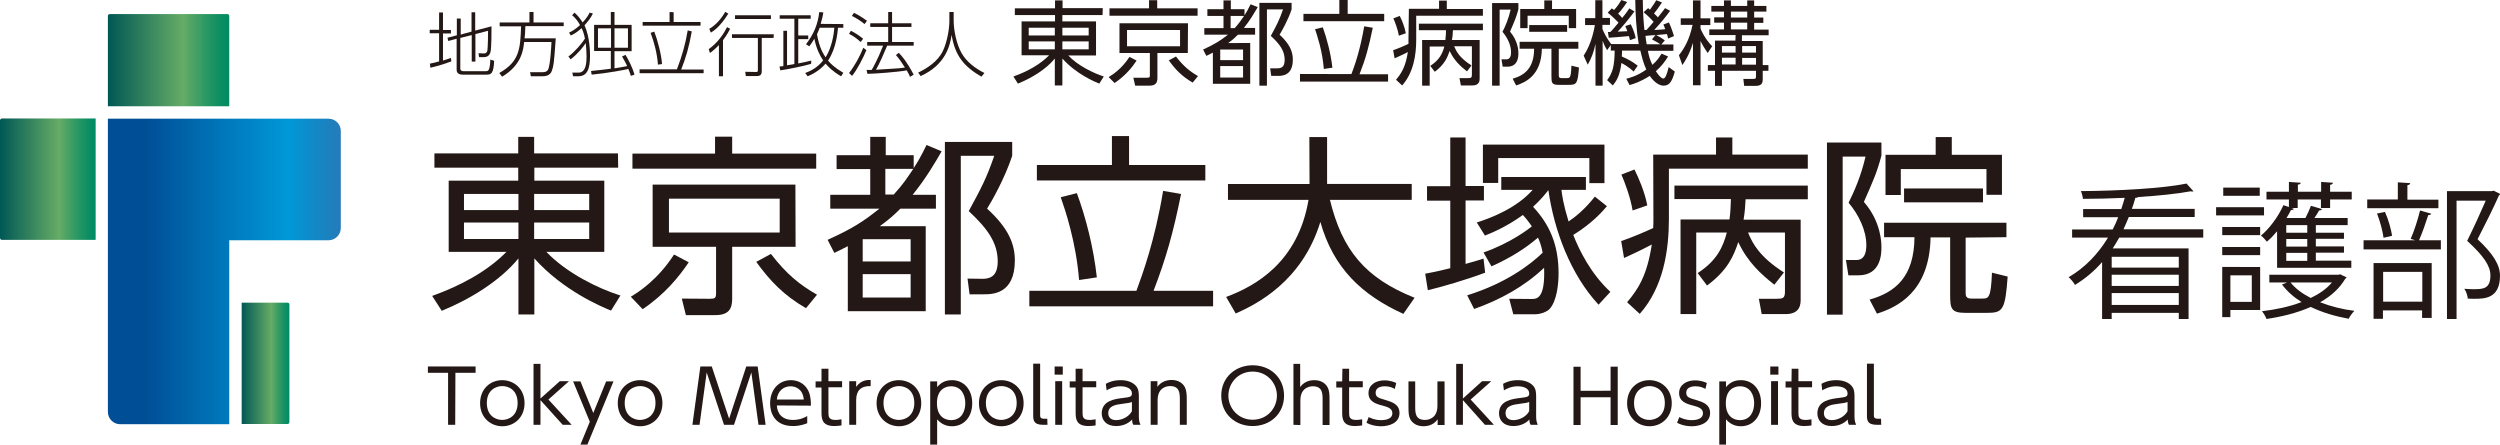 <?xml version="1.0" encoding="utf-8"?>
<!-- Generator: Adobe Illustrator 26.2.1, SVG Export Plug-In . SVG Version: 6.00 Build 0)  -->
<svg version="1.1" id="レイヤー_1" xmlns="http://www.w3.org/2000/svg" xmlns:xlink="http://www.w3.org/1999/xlink" x="0px"
	 y="0px" viewBox="0 0 1225.8 218" style="enable-background:new 0 0 1225.8 218;" xml:space="preserve">
<style type="text/css">
	.st0{fill:#231815;}
	.st1{fill:url(#SVGID_1_);}
	.st2{fill:url(#SVGID_00000156551059695178202220000003553448983080182920_);}
	.st3{fill:url(#SVGID_00000183964004590750871670000013926044929759170466_);}
	.st4{fill:url(#SVGID_00000083810974720950939830000010502968671483760279_);}
</style>
<g id="_ゴ">
	<g>
		<g>
			<g>
				<path class="st0" d="M221.3,30.1c-4.8,1.8-7.7,2.5-10.3,3.1l-0.2-2c2-0.4,3.2-0.7,4.5-1.1V16.3h-4.6v-1.7h4.6V6.1h1.9v8.6h3.9
					v1.7h-3.9v13.3c1.5-0.5,2.6-0.8,3.9-1.3L221.3,30.1L221.3,30.1z M231.2,15.5V6h1.8v9l8-2.1c0,2.6,0,10.6-0.5,12.6
					c-0.4,1.6-1.5,2.5-3.2,2.5h-2.4l-0.3-1.9l2.8,0.1c1.1,0,1.4-0.9,1.5-1.1c0.4-1.6,0.4-9.9,0.4-10l-6.2,1.6v13.5h-1.8v-13
					l-5.6,1.4v15c0,1.1,0.9,1.3,1.5,1.3h10.8c1.2,0,1.4-0.2,1.8-1c0.4-1.1,0.6-3.2,0.6-4.7l1.9,0.6c-0.3,6.5-1.5,6.8-3.9,6.8h-11.5
					c-3,0-3-1.8-3-2.6v-15l-4.1,1.1l-0.4-1.6l4.6-1.2V9.1h1.9V17C225.6,17,231.2,15.5,231.2,15.5z"/>
				<path class="st0" d="M272.5,18.8c-0.9,12.6-1,13.2-1.9,15.9c-0.9,2.6-3.5,2.7-5,2.7h-5.3l-0.4-2l5.7,0c1,0,2.4,0,3.1-1.2
					c1.2-2.2,1.7-13.2,1.7-13.6h-13.4c-0.4,3.6-1.1,11.2-10.8,17l-1.4-1.8c9.9-5.6,10.3-11.7,10.7-22.9H245V11h14.6V5.9h2V11h14.8
					v1.8h-18.8c-0.1,3.3-0.2,4.8-0.4,6L272.5,18.8L272.5,18.8z"/>
				<path class="st0" d="M290.7,6.6c-0.9,2.1-2.5,4-4.1,5.8c2.7,5.9,2.7,13.6,2.7,14.9c0,6.6-1.4,10.1-5.8,10.1H281l-0.4-1.8l3.1,0
					c3.6,0,3.9-4.8,3.9-7.9c0-1.8-0.2-4.9-0.4-6.6c-1.2,1.9-3.7,5.1-7.4,8l-1.1-1.4c3-2.2,6.6-6.3,8.1-8.8c-0.1-0.4-0.4-2.5-1.6-5.1
					c-2.6,2.3-4.2,3.1-5.3,3.6l-0.9-1.4c1.1-0.5,2.9-1.4,5.4-3.7c-0.7-1.3-2.1-3.5-3.9-4.8l1.2-1.3c1.1,1,2.3,2.2,4,4.8
					c2.3-2.5,3-4,3.4-4.8L290.7,6.6L290.7,6.6z M306.7,26.9c1.2,1.9,3.4,6.1,4.4,9.7l-1.8,0.6c-0.2-0.8-0.5-1.7-1.2-3.4
					c-1.4,0.4-10.4,2.1-18,2.8l-0.3-1.8c3.3-0.3,6.4-0.7,9.7-1.1v-8.7h-8.2V12.2h8.2V5.9h1.8v6.3h8.4v12.9h-8.4v8.4
					c3.4-0.5,5.7-1,6.2-1.1c-1.1-2.4-1.9-3.6-2.5-4.7L306.7,26.9L306.7,26.9z M299.6,13.9h-6.4v9.5h6.4
					C299.6,23.4,299.6,13.9,299.6,13.9z M307.9,13.9h-6.6v9.5h6.6C307.9,23.4,307.9,13.9,307.9,13.9z"/>
				<path class="st0" d="M331.9,34c2.6-6.8,4.1-12.1,5.3-19.1l2,0.5c-1.4,7.8-2.9,12.9-5.2,18.7h11v1.8h-31.4V34H331.9L331.9,34z
					 M330.3,6v4.8h13.2v1.8h-28.4v-1.8h13.2V5.9L330.3,6L330.3,6z M322.6,31.7c-0.4-5.6-1.9-11.1-3.6-15.6l1.8-0.6
					c1.6,4.1,3.5,11.2,3.8,15.9L322.6,31.7z"/>
				<path class="st0" d="M347.5,24.1c4.6-3.3,7.4-7.6,9-10.8l1.5,0.8c-0.5,1-1.4,2.8-3.5,5.6v17.7h-2V22.1c-2.3,2.4-3.6,3.3-4.4,3.9
					L347.5,24.1z M357.1,6.7c-4,6.4-7.2,8.5-8.6,9.3l-0.7-1.9c3.2-1.7,6.2-5.4,7.8-8.3L357.1,6.7L357.1,6.7z M379.3,18.6h-5.8v16.2
					c0,0.8,0,2.5-2.3,2.5h-5.5l-0.3-2.1l5.3,0.1c0.8,0,0.9-0.2,0.9-1V18.6h-12.7v-1.8h20.5L379.3,18.6L379.3,18.6z M378,9.3h-17.6
					V7.5H378V9.3z"/>
				<path class="st0" d="M397.7,31.3c-3,1-12.6,2.9-15.1,3.2l-0.4-1.9c0.5,0,1.2-0.1,1.9-0.2V15.1h1.8V32c1-0.1,2.5-0.4,3.6-0.6V9.2
					h-7.2V7.5h15.2v1.7h-6.1v8.2h4.9v1.8h-4.9v11.9c2.8-0.5,4.6-1,6.4-1.4L397.7,31.3L397.7,31.3z M413.5,11.8v1.8h-2.6
					c-0.2,1.9-0.8,10.1-4.9,16.1c1.3,1.6,3.3,3.5,7.5,6l-1.1,1.7c-4.3-2.5-6.3-4.7-7.6-6.2c-3.2,3.7-6.9,5.4-8.8,6.2l-1.2-1.6
					c2.1-0.8,5.8-2.3,8.8-6.2c-1.4-2-3.3-5.5-4.3-10.6c-1.1,1.9-1.9,2.9-2.5,3.7l-1.6-1c3.7-4.9,5.8-9.6,6.5-15.8l2,0.2
					c-0.2,1.3-0.5,2.9-1.3,5.6L413.5,11.8L413.5,11.8z M401.9,13.6c-0.3,0.9-0.7,1.8-1.3,3.2c1.1,6.6,3.1,9.6,4.2,11.3
					c1.7-2.7,3.7-7.4,4.3-14.5L401.9,13.6L401.9,13.6z"/>
				<path class="st0" d="M422,20.6c-2.2-2-3.7-3-5.7-4l0.9-1.5c2.4,1.2,3.9,2.2,6,3.9L422,20.6L422,20.6z M416.3,35.8
					c2.7-3.4,5.3-8.1,7-12.4l1.5,1.2c-1.5,3.7-4.5,9.5-7,12.6L416.3,35.8L416.3,35.8z M423.9,11.8c-1.3-1.1-3.9-2.9-6.2-4l1-1.5
					c2.9,1.3,5.5,3.3,6.4,3.9L423.9,11.8L423.9,11.8z M440.7,25.9c1.7,1.8,3.8,4.1,7.3,10.7l-1.8,1.1c-0.3-0.8-0.6-1.5-1.6-3.2
					c-4.1,0.8-16,1.7-19.3,1.7l-0.4-1.9c1.5,0,1.8,0,2.5,0c0.3-0.5,2.9-4.9,5.6-11.9h-7.8v-1.8h10.3v-7.4h-8.8v-1.8h8.8V5.9h1.9v5.5
					h9.5v1.8h-9.5v7.4H448v1.8h-13c-1.8,4.2-3.5,8.3-5.5,11.8c11-0.7,12.2-0.7,14.2-1.1c-1.7-2.7-2.7-4.1-4.4-6.1L440.7,25.9
					L440.7,25.9z"/>
				<path class="st0" d="M467.6,5.9v4.2c0,4.8,1.4,11.5,3.8,15.8c2.5,4.5,6.9,7.7,11.3,9.9l-1.5,1.8c-8.5-5-12.9-10.1-14.6-20.5
					c-0.8,5.4-3,14.7-15.2,20.2l-1.2-1.7c4.1-2,9.6-5.3,12.1-10.6c2-4.1,3.2-10.6,3.2-14.7V5.9H467.6L467.6,5.9z"/>
			</g>
			<g>
				<path class="st0" d="M540.6,7.4h-19.7v3.1h16.5v16.7h-13.6c4.7,5,12.2,8.6,17.4,10.3L539,41c-2.2-0.9-11.2-4.6-18.1-12.3v13.2
					h-3.7V28.7c-4.2,5.2-11.2,9.5-18.1,12.3l-2.2-3.5c6.8-2.4,13.1-5.9,17.5-10.4h-13.5V10.5h16.4V7.4h-19.7V4.1h19.7V0.2h3.7V4
					h19.7L540.6,7.4L540.6,7.4z M504.4,13.6v3.8h12.8v-3.8C517.2,13.6,504.4,13.6,504.4,13.6z M504.4,20.3v3.9h12.8v-3.9H504.4z
					 M533.8,13.6h-12.9v3.8h12.9V13.6z M533.8,20.3h-12.9v3.9h12.9V20.3z"/>
				<path class="st0" d="M543.6,37.8c1.9-1.2,6.3-3.9,10.2-9.9l3.5,1.8c-2.2,3.4-5.6,7.5-10.8,11L543.6,37.8L543.6,37.8z M587.2,7.7
					H544V4.1h19.4v-4h4v4h19.8V7.7L587.2,7.7z M582.4,26h-14.9v12.2c0,2.2-0.7,3.8-3.9,3.8h-7l-0.9-3.9l6.5,0c1.4,0,1.6-0.1,1.6-1.3
					V26h-14.9V11.4h33.6L582.4,26L582.4,26z M578.6,14.7h-26v8h26C578.6,22.7,578.6,14.7,578.6,14.7z M576.6,27.7
					c3.7,4.8,6.8,7.3,10.8,9.6l-2.6,3.2c-5.2-3-8.5-6.4-11.7-10.9L576.6,27.7L576.6,27.7z"/>
				<path class="st0" d="M616.7,3.5c-1.5,2.5-3.7,6.4-6.8,10.2h5.5V17H607c-1.6,1.6-2.7,2.6-4.8,4.1H613v20h-18.3V25.8
					c-1,0.5-1.5,0.8-3.2,1.6l-1.6-3.1c5.8-2.7,8.4-4.3,12.2-7.3h-11.6v-3.2h9.4v-6h-7.9V4.5h7.9V0.2h3.6v4.3h6.7v3
					c0.9-1.4,1.7-2.7,3-5.4L616.7,3.5L616.7,3.5z M609.5,24.3h-11.2v5.2h11.2V24.3z M609.5,32.4h-11.2V38h11.2V32.4z M605.4,13.8
					c2.3-2.6,3-3.7,4.6-6h-6.6v6H605.4z M633.3,4.6c-1.8,5.4-4.8,10.6-5.9,12.4c5,4.6,6.5,8.3,6.5,12.2c0,8-5.3,8-7.3,8h-3.3
					l-0.5-3.7l3.3,0c1.8,0,3.8-0.3,3.8-4.1c0-4.5-2.4-7.8-6.8-11.8c2.9-5.3,4.1-7.6,6-13h-7.9V42h-3.7V1.4h15.8L633.3,4.6L633.3,4.6
					z"/>
				<path class="st0" d="M662.6,36.4c1.5-3.9,4.3-11.7,6.3-23.5l4.2,0.7c-1.9,9.3-3.5,15.2-6.5,22.8h14V40h-43.2v-3.7H662.6
					L662.6,36.4z M660.8,0v6.8h17.9v3.6h-39.6V6.8h17.6V0H660.8L660.8,0z M649.1,33.8c-0.7-9-3.3-16.4-4.3-19.5l3.8-0.9
					c2,5.6,3.9,12.7,4.7,19.8L649.1,33.8L649.1,33.8z"/>
				<path class="st0" d="M690.8,4.3h14.8V0.3h3.8v4.1h17.7v3.3h-32.7v11.8c0,7.4-1.3,16.1-6.9,22.4l-3-2.8c2.6-3.1,4.7-6.3,5.8-13.6
					c-0.8,0.5-3.3,1.7-6.5,3.1l-0.7-4c2.9-1,5.7-2.2,7.5-3.1c0-0.9,0-1.8,0-2.2L690.8,4.3L690.8,4.3z M685.9,17.5
					c-0.5-3-1.9-6.7-2.7-8.5l3.1-1.2c1,1.9,2.4,5.2,3,8.5L685.9,17.5L685.9,17.5z M725.5,19.6v18.8c0,1,0,3.5-3.5,3.5h-5.7l-0.7-3.6
					h4.1c1.5,0,2-0.1,2-1.7V22.7h-8.7c1.1,2.6,2.7,5.7,8.5,9.4l-2.2,2.9c-3.2-2.5-6.3-5.3-8.5-10c-1.1,3.2-2.6,6.7-7.3,10.2
					l-2.2-2.9c4.6-3,6-6.2,6.9-9.5H701v19.2h-3.7V19.6h11.4c0.2-1.8,0.3-3.3,0.3-4.8h-13.3v-3.2h31.4v3.2h-14.7
					c-0.1,1.6-0.1,2.9-0.5,4.8L725.5,19.6L725.5,19.6z"/>
				<path class="st0" d="M744.5,1.5v3.1c-1.1,4-1.9,5.8-4.1,10.9c4.1,4.8,4.1,9.7,4.1,10.6c0,1.4,0,6.6-5.4,6.6h-2.3l-0.6-3.6h2.4
					c2.1,0,2.3-2.2,2.3-3.5c0-3.5-1.8-7.2-4.2-10c1.4-2.7,3-6.4,4-10.9h-5.4V42h-3.7V1.5H744.5L744.5,1.5z M764.3,23.9v12.9
					c0,0.8,0,1.5,1.4,1.5h2.5c1.5,0,2.1,0,2.3-6.1l3.7,0.9c-0.6,8-1.2,8.5-4.9,8.5h-5c-3.4,0-3.6-0.9-3.6-4.3V23.9H756
					c-0.2,13.1-8.1,16.5-12.6,18l-1.7-3.3c5.9-1.7,10.5-5.3,10.5-14.7h-7.1v-3.4h28.8v3.4L764.3,23.9L764.3,23.9z M761,0.2v4.2h11.8
					v9.4h-3.6V7.7H749v6.1h-3.6V4.4h11.8V0.2L761,0.2L761,0.2z M749.8,15.6v-3.3h18.6v3.3H749.8z"/>
				<path class="st0" d="M808.1,4c0.6,0.4,0.7,0.6,0.9,0.8c2-2.8,2.6-3.8,3.1-4.7l2.8,1.1c-1.4,2.2-3.2,4.6-3.9,5.4
					c0.5,0.5,1.4,1.3,1.9,1.9c2.7-3.3,2.9-3.7,3.5-4.5l2.5,1.3c-2.3,3.1-4.3,5.6-7.8,9.4c3.7-0.2,3.9-0.2,5.4-0.4
					c-0.3-1-0.6-1.5-0.9-2.3l2.7-1c1.4,2.9,2.2,5.9,2.5,6.7l-2.9,1.2c-0.2-1.2-0.4-1.6-0.6-2.2c-1,0.1-4.8,0.5-5.2,0.5
					c0.3,0.1,2.8,1.5,4.2,2.6l-1.7,2h5.9v3.1H808c0.4,2.3,1,4.5,2.2,6.9c2.6-2.3,3.4-3.8,4.5-5.5l3.2,1.4c-1.5,2.4-3.2,4.8-6,7.2
					c1.6,2.5,2.9,3.6,3.6,3.6c0.9,0,1.6-1.2,2.7-5.6l3,2.2c-1.3,4.6-2.5,6.9-5.5,6.9c-3.3,0-6-3.7-6.8-4.8c-4.5,2.9-8,4-9.9,4.5
					l-1.6-3.1c1.9-0.5,5.3-1.3,9.8-4.5c-1.5-3.4-2.2-6.3-2.9-9.3h-9c0,1,0,1.8-0.1,2.9c3.3,1.4,5.4,2.7,7.8,4.5l-2,2.9
					c-2.5-2.4-5.5-4-6-4.2c-0.7,6.1-2.4,8.8-4.2,11l-2.8-2.6c2.8-3.7,3.6-7,3.7-14.5h-1.9v-2.7l-1.8,2.5c-0.7-1.1-1.4-2.4-2.2-4.6
					V42h-3.5V21.5c-0.8,4-2.2,7.5-3.8,10.2l-2-4.4c4.1-6.2,5.2-13.5,5.5-15h-4.8V8.9h5V0.1h3.5v8.7h3.7v3.4h-3.7v2
					c1,2.4,2.2,4.7,4.3,7.4h13.5c-1.2-7.3-1.6-14.2-1.7-21.6h3.7c0,6.9,0.6,13.1,0.8,14.7h1c1.2-1.2,2.8-3.2,3.5-4
					c-0.6-0.7-2.4-2.7-4.9-4.7L808.1,4L808.1,4z M799.6,11.9c1.6,3.3,2.2,5.6,2.4,6.8l-2.8,1c-0.2-0.9-0.3-1.3-0.5-2
					c-1.6,0.2-9.5,0.8-9.9,0.8l-0.4-2.8c0.8,0,1,0,1.3-0.1c0.6-0.6,1.7-1.8,3.9-4.5c-0.6-0.6-2.7-2.8-5.3-4.9l2-2.1
					c0.6,0.4,0.7,0.5,1.1,0.8c1.9-2.1,2.5-3.1,3.6-4.9l2.8,1c-1.8,2.7-3,4.2-4.4,5.7c0.8,0.7,1.4,1.4,2,2.1c2.3-2.8,2.8-3.7,3.5-4.7
					l2.5,1.5c-2.3,3.2-6.3,8-8.2,9.9c1.6-0.1,2.8-0.1,4.7-0.2c-0.4-1.3-0.7-1.8-1-2.5L799.6,11.9L799.6,11.9z M811.7,17.2
					c-1.7,0.1-3.2,0.2-4.9,0.4c0.1,1.1,0.4,2.9,0.6,4.1h6.7c-0.6-0.4-2.5-1.6-4.1-2.4L811.7,17.2L811.7,17.2z"/>
				<path class="st0" d="M837.3,26c-1.1-1.7-2.3-3.4-3.5-5.9v21.7h-3.7V21c-1.8,5.9-4.2,9.5-5.2,10.9l-1.7-4.8
					c2.8-3.6,5.2-7.8,6.7-14.9h-5.8V9h6V0.2h3.7V9h4.8v3.3h-4.8V14c0.4,1,2,4.8,5.7,8.7L837.3,26L837.3,26z M851,17.2h-12.9v-2.8
					h7.2v-3.3h-4.8V8.5h4.8V5.7h-6.2V2.9h6.2V0.2h3.4v2.7h8V0.2h3.4v2.7h6v2.8h-6v2.9h4.5v2.6h-4.5v3.3h7.1v2.8h-13.1v2.8h10.2v11.8
					h2.8v2.8h-2.8v4.2c0,2-0.7,3.2-3.5,3.2h-5.6l-0.4-3.4l4.7,0c1.3,0,1.5-0.2,1.5-1.2v-2.8h-16.7v7.4h-3.4v-7.4h-3.5v-2.8h3.5V19.9
					h10L851,17.2L851,17.2z M851,22.6h-6.7v3.2h6.7V22.6z M851,28.3h-6.7v3.3h6.7V28.3z M856.7,5.7h-8v2.9h8V5.7z M856.7,11.1h-8
					v3.3h8V11.1z M854.2,25.8h6.8v-3.2h-6.8V25.8z M854.2,31.7h6.8v-3.3h-6.8V31.7z"/>
			</g>
		</g>
		<g>
			
				<linearGradient id="SVGID_1_" gradientUnits="userSpaceOnUse" x1="52.92" y1="190.505" x2="112.45" y2="190.505" gradientTransform="matrix(1 0 0 -1 0 220)">
				<stop  offset="0" style="stop-color:#005855"/>
				<stop  offset="0.62" style="stop-color:#66AC66"/>
				<stop  offset="0.67" style="stop-color:#55A665"/>
				<stop  offset="0.82" style="stop-color:#279764"/>
				<stop  offset="0.93" style="stop-color:#0A8E63"/>
				<stop  offset="1" style="stop-color:#008B63"/>
			</linearGradient>
			<path class="st1" d="M53.9,6.9h57.6c0.5,0,0.9,0.4,0.9,0.9v44.3H52.9V7.8C52.9,7.3,53.3,6.9,53.9,6.9L53.9,6.9z"/>
			
				<linearGradient id="SVGID_00000155854990727968622790000014219796260637770648_" gradientUnits="userSpaceOnUse" x1="70.73" y1="86.98" x2="184.93" y2="86.98" gradientTransform="matrix(1 0 0 -1 0 220)">
				<stop  offset="0" style="stop-color:#004E96"/>
				<stop  offset="0.62" style="stop-color:#0098D8"/>
				<stop  offset="0.68" style="stop-color:#0A8FCE"/>
				<stop  offset="0.86" style="stop-color:#2779B6"/>
				<stop  offset="0.97" style="stop-color:#3271AD"/>
			</linearGradient>
			<path style="fill:url(#SVGID_00000155854990727968622790000014219796260637770648_);" d="M167.1,64.2c0-3.3-2.7-6-6-6H52.9v143.8
				c0,3.3,2.7,6,6,6h53.5v-90.2h48.7c3.3,0,6-2.7,6-6L167.1,64.2L167.1,64.2z"/>
			
				<linearGradient id="SVGID_00000009562012106531638340000001700920756779535538_" gradientUnits="userSpaceOnUse" x1="-9.994507e-03" y1="132.105" x2="46.89" y2="132.105" gradientTransform="matrix(1 0 0 -1 0 220)">
				<stop  offset="0" style="stop-color:#005855"/>
				<stop  offset="0.62" style="stop-color:#66AC66"/>
				<stop  offset="0.67" style="stop-color:#55A665"/>
				<stop  offset="0.82" style="stop-color:#279764"/>
				<stop  offset="0.93" style="stop-color:#0A8E63"/>
				<stop  offset="1" style="stop-color:#008B63"/>
			</linearGradient>
			<path style="fill:url(#SVGID_00000009562012106531638340000001700920756779535538_);" d="M46.9,58.1v59.5H0.9
				c-0.5,0-0.9-0.4-0.9-1V59.1c0-0.5,0.4-1,0.9-1H46.9C46.9,58.1,46.9,58.1,46.9,58.1z"/>
			
				<linearGradient id="SVGID_00000147904350914281231360000014906900238096126858_" gradientUnits="userSpaceOnUse" x1="118.47" y1="41.855" x2="141.92" y2="41.855" gradientTransform="matrix(1 0 0 -1 0 220)">
				<stop  offset="0" style="stop-color:#005855"/>
				<stop  offset="0.62" style="stop-color:#66AC66"/>
				<stop  offset="0.67" style="stop-color:#55A665"/>
				<stop  offset="0.82" style="stop-color:#279764"/>
				<stop  offset="0.93" style="stop-color:#0A8E63"/>
				<stop  offset="1" style="stop-color:#008B63"/>
			</linearGradient>
			<path style="fill:url(#SVGID_00000147904350914281231360000014906900238096126858_);" d="M141.9,149.3V207c0,0.5-0.4,0.9-0.9,0.9
				h-22.5v-59.5H141C141.5,148.4,141.9,148.8,141.9,149.3L141.9,149.3z"/>
		</g>
		<g>
			<path class="st0" d="M303.1,82.2h-41.1v6.4h34.3v34.9h-28.4c9.8,10.3,25.4,18,36.3,21.4l-4.6,7.4c-4.6-1.9-23.4-9.7-37.6-25.6
				v27.5h-7.8v-27.5c-8.8,10.8-23.4,19.9-37.6,25.7l-4.7-7.3c14.2-5.1,27.2-12.2,36.4-21.6H220V88.6h34.1v-6.4H213v-7h41.1v-8.1h7.8
				v8.1h41.1L303.1,82.2L303.1,82.2z M227.5,95.1v7.9h26.7v-7.9H227.5z M227.5,109.1v8.1h26.7v-8.1H227.5z M288.9,95.1h-27v7.9h27
				V95.1z M288.9,109.1h-27v8.1h27V109.1z"/>
			<path class="st0" d="M309.3,145.5c3.9-2.4,13.1-8.2,21.2-20.7l7.2,3.8c-4.7,7-11.6,15.6-22.6,23L309.3,145.5z M400.2,82.7h-90.1
				v-7.4h40.5v-8.3h8.4v8.3h41.2V82.7z M390.1,121H359v25.5c0,4.7-1.5,8-8.2,8h-14.5l-2-8.1l13.5,0.1c2.8,0,3.3-0.3,3.3-2.8V121
				h-31.1V90.5h70L390.1,121L390.1,121z M382.2,97.4H328V114h54.3V97.4z M378,124.5c7.7,10,14.2,15.2,22.6,20l-5.4,6.6
				c-10.8-6.2-17.6-13.3-24.4-22.7L378,124.5L378,124.5z"/>
			<path class="st0" d="M461.7,74.2c-3,5.2-7.7,13.3-14.2,21.3h11.4v6.8h-17.4c-3.3,3.3-5.6,5.3-10.1,8.6h22.5v41.7h-38.2v-31.9
				c-2,1-3,1.6-6.6,3.3l-3.3-6.4c12.1-5.5,17.4-8.9,25.4-15.3h-24.1v-6.8h19.6V82.9h-16.5v-6.8h16.5v-9h7.6v9H448v6.3
				c2-3,3.5-5.6,6.3-11.3L461.7,74.2L461.7,74.2z M446.5,117.3h-23.5v10.9h23.5C446.5,128.2,446.5,117.3,446.5,117.3z M446.5,134.4
				h-23.5v11.5h23.5V134.4z M438.2,95.4c4.8-5.3,6.3-7.7,9.6-12.6h-13.7v12.6H438.2z M496.3,76.4c-3.7,11.2-10,22.2-12.3,25.9
				c10.5,9.6,13.6,17.3,13.6,25.4c0,16.6-11.1,16.6-15.3,16.6h-6.9l-1-7.7l6.8,0.1c3.7,0.1,8-0.7,8-8.5c0-9.3-5.1-16.2-14.2-24.7
				c6-11.1,8.6-15.8,12.5-27.1h-16.4v77.8h-7.8V69.6h33L496.3,76.4L496.3,76.4z"/>
			<path class="st0" d="M557.2,142.6c3-8.2,9-24.4,13.1-49l8.8,1.5c-3.9,19.3-7.4,31.6-13.5,47.5h29.2v7.6h-90.1v-7.6H557.2
				L557.2,142.6z M553.6,66.7v14.2H591v7.6h-82.6v-7.6h36.8V66.7H553.6L553.6,66.7z M529.1,137.3c-1.5-18.7-6.8-34.3-9-40.6l7.9-2
				c4.3,11.6,8.2,26.6,9.8,41.3L529.1,137.3z"/>
			<path class="st0" d="M642,67.2h8.7v23h41.5V98h-40.1c6,24.6,17.2,38.3,41.5,48l-5.5,7.9c-20.2-9.2-34.3-22.3-40.7-45.1
				c-8.9,29.2-31.3,40.4-41.5,44.9l-4.7-8.1c14.5-5.4,35.2-17,40.4-47.6h-39.5v-7.8h40L642,67.2L642,67.2z"/>
			<path class="st0" d="M728.2,133.7c-9,3.4-21,6.9-28.1,8.6l-1.3-8.1c2.5-0.5,5.2-0.9,12.3-2.7V98.4h-11.4v-7.1h11.4V67.4h7.5v23.8
				h9v7.1h-9v31.1c5.9-1.6,6.8-2,8.8-2.6L728.2,133.7L728.2,133.7z M727.4,123.8c13.4-4.7,22.2-11.6,23.7-12.8
				c-2-2.9-3.3-4.4-4.4-5.6c-8.3,6-15.6,8.9-18.6,10.1l-4-6.4c7.8-2.5,19.7-7.3,27.4-16h-15.4v-6.3h41.5v6.3h-12
				c0.3,2.5,0.9,7,3.5,15.5c3.4-2.3,7.9-5.9,12.9-12.2l5.9,4.7c-2,2.4-7.1,8.3-16.5,14.1c3,7.6,8.6,19,18.2,27.9l-5.8,6.3
				c-13.8-14.9-21.8-36.5-24.6-56.2c-1.4,1.8-3.3,4.3-7.5,8.2c8.2,8.8,12.5,18.7,12.5,32.7c0,4.6-0.7,13.5-4.5,17.5
				c-1,1-3.8,2.5-7.2,2.5H742l-2-7.6l10.9,0.1c2.5,0,6.8,0.1,6.2-15.3c-9.7,9.2-21.6,15.7-34.3,20.2l-3.4-6.7
				c18.9-5.9,30.8-14.9,37-20.9c-0.8-4.2-1.8-6.3-2.3-7.4c-5.9,5.1-13.2,9.8-22.8,14.1L727.4,123.8L727.4,123.8z M786.7,70.9v18.9
				h-7.4V77.5h-44.7v12.2h-7.5V70.9H786.7z"/>
			<path class="st0" d="M810.6,75.8h30.8v-8.4h8v8.4h37v6.9h-68.1v24.5c0,15.4-2.6,33.5-14.3,46.7l-6.2-5.7
				c5.5-6.5,9.8-13.2,12.1-28.3c-1.7,0.9-6.9,3.6-13.6,6.6l-1.4-8.3c6.1-2.1,11.8-4.6,15.7-6.4c0.1-1.8,0.1-3.7,0.1-4.5L810.6,75.8
				L810.6,75.8z M800.5,103.2c-1-6.3-3.9-14-5.5-17.6l6.4-2.5c2,4,5,10.8,6.3,17.6L800.5,103.2L800.5,103.2z M882.9,107.7v39.1
				c0,2,0,7.2-7.3,7.2h-11.8l-1.4-7.5h8.6c3.1,0,4.2-0.2,4.2-3.5v-29h-18.1c2.2,5.4,5.6,11.9,17.6,19.6l-4.7,6
				c-6.6-5.2-13.1-11.1-17.7-20.9c-2.2,6.8-5.3,13.9-15.3,21.3l-4.6-6.1c9.6-6.2,12.5-13.1,14.3-19.9h-15v40h-7.7v-46.4H848
				c0.5-3.7,0.6-6.9,0.7-10H821V91h65.4v6.7h-30.5c-0.2,3.3-0.3,6-1,10L882.9,107.7L882.9,107.7z"/>
			<path class="st0" d="M922.5,69.9v6.4c-2.2,8.3-3.9,12-8.6,22.7c8.6,9.9,8.6,20.3,8.6,22.2c0,2.8,0,13.8-11.3,13.8h-4.9l-1.2-7.5
				h5.1c4.4,0,4.9-4.5,4.9-7.3c0-7.2-3.7-14.9-8.7-20.8c2.8-5.6,6.2-13.4,8.3-22.6h-11.2v77.5h-7.7V69.9H922.5L922.5,69.9z
				 M963.8,116.5v26.8c0,1.6,0,3.1,2.8,3.1h5.2c3.2,0,4.4,0,4.9-12.7l7.7,1.9c-1.2,16.6-2.4,17.8-10.2,17.8h-10.4
				c-7.1,0-7.6-2-7.6-8.9v-28.1h-9.6c-0.5,27.2-16.9,34.4-26.3,37.4l-3.6-6.9c12.4-3.5,21.9-11,22-30.6h-14.9v-7.1h60v7.1
				L963.8,116.5L963.8,116.5z M957,67.2v8.7h24.6v19.6h-7.6V82.9h-42v12.7h-7.5V75.9h24.6v-8.7H957L957,67.2z M933.6,99.2v-6.8h38.7
				v6.8H933.6z"/>
		</g>
		<g>
			<path class="st0" d="M223.2,208.3h-3.5v-25.5h-9.9v-3.1h23.4v3.1h-9.9L223.2,208.3L223.2,208.3z"/>
			<path class="st0" d="M246.2,186.4c5.8,0,11,4.2,11,11.3s-5.2,11.3-10.9,11.3s-10.9-4.2-10.9-11.3S240.5,186.4,246.2,186.4
				L246.2,186.4z M246.2,205.9c3.2,0,7.6-2,7.6-8.3s-4.3-8.3-7.5-8.3s-7.6,2-7.6,8.3S243.1,205.9,246.2,205.9z"/>
			<path class="st0" d="M265,195.4l9.5-8.5h4.5l-10.1,9l11.4,12.4h-4.4L265,196.2v12.1h-3.4v-29.9h3.4L265,195.4L265,195.4z"/>
			<path class="st0" d="M289.2,206.8l-8.2-19.8h3.6l6.3,15.5l6.3-15.5h3.6L288,218h-3.4L289.2,206.8L289.2,206.8z"/>
			<path class="st0" d="M313.8,186.4c5.8,0,11,4.2,11,11.3s-5.2,11.3-10.9,11.3s-11-4.2-11-11.3S308.1,186.4,313.8,186.4z
				 M313.8,205.9c3.2,0,7.6-2,7.6-8.3s-4.3-8.3-7.5-8.3s-7.6,2-7.6,8.3S310.7,205.9,313.8,205.9z"/>
			<path class="st0" d="M349,179.7l8.5,25.6l8.4-25.6h5.6l3.9,28.6h-3.5l-3.5-25.7l-8.5,25.7H355l-8.5-25.7l-3.5,25.7h-3.5l3.9-28.6
				H349L349,179.7z"/>
			<path class="st0" d="M380.9,198.8c0.2,3.9,2.5,7.1,7.9,7.1c3.6,0,5.7-1.2,7-1.9v3.5c-1,0.4-3.4,1.4-7,1.4
				c-9,0-11.2-6.5-11.2-11.1c0-6.9,4.4-11.4,10.2-11.4c2.7,0,6.8,1.1,8.8,5.8c1,2.4,1,5.2,1,6.7L380.9,198.8L380.9,198.8z
				 M394.1,195.9c-0.4-5.2-4.1-6.5-6.5-6.5c-3.6,0-6.4,2.6-6.7,6.5H394.1z"/>
			<path class="st0" d="M402.8,180.8h3.4v6.1h6.7v3h-6.7v12.2c0,2,0,3.8,3.4,3.8c0.5,0,1.4,0,3-0.3v3c-0.8,0.1-2,0.3-3.5,0.3
				c-6.1,0-6.3-3.6-6.3-6.8V190h-2.9v-3h2.9V180.8z"/>
			<path class="st0" d="M416.4,208.3v-21.4h3.4v2.8c2.4-3.5,5.7-3.4,7.1-3.4v3c-4.8-0.1-7.1,2.2-7.1,6.9v12.1L416.4,208.3
				L416.4,208.3z"/>
			<path class="st0" d="M440.7,186.4c5.8,0,11,4.2,11,11.3s-5.2,11.3-10.9,11.3s-11-4.2-11-11.3S435,186.4,440.7,186.4z
				 M440.7,205.9c3.2,0,7.6-2,7.6-8.3s-4.3-8.3-7.5-8.3s-7.6,2-7.6,8.3S437.5,205.9,440.7,205.9z"/>
			<path class="st0" d="M459.5,189.8c1.9-2.3,4.2-3.4,7.3-3.4c5.6,0,9.9,4.4,9.9,11.3s-4.2,11.3-9.9,11.3c-3,0-5.4-1.2-7.3-3.4V218
				h-3.4v-31h3.4V189.8L459.5,189.8z M466.3,206c5.4,0,7-4.6,7-8.3s-1.7-8.3-7-8.3c-2.8,0-6.9,1.6-6.9,8.3S463.5,206,466.3,206z"/>
			<path class="st0" d="M490.9,186.4c5.8,0,11,4.2,11,11.3s-5.2,11.3-10.9,11.3s-11-4.2-11-11.3S485.2,186.4,490.9,186.4z
				 M490.9,205.9c3.2,0,7.6-2,7.6-8.3s-4.3-8.3-7.5-8.3s-7.6,2-7.6,8.3S487.8,205.9,490.9,205.9z"/>
			<path class="st0" d="M513.6,208.3h-2.1c-4.9,0-4.9-2.5-4.9-4.8v-25.2h3.4v25.1c0,0.9,0,1.9,1.8,1.9h1.7L513.6,208.3L513.6,208.3z
				"/>
			<path class="st0" d="M521.1,183.7h-4v-4h4V183.7z M520.8,208.3h-3.4v-21.4h3.4V208.3z"/>
			<path class="st0" d="M527.5,180.8h3.3v6.1h6.7v3h-6.7v12.2c0,2,0,3.8,3.4,3.8c0.5,0,1.4,0,3-0.3v3c-0.8,0.1-2,0.3-3.5,0.3
				c-6.1,0-6.3-3.6-6.3-6.8V190h-2.9v-3h2.9V180.8z"/>
			<path class="st0" d="M542.2,188.2c0.9-0.5,3.3-1.8,7.2-1.8c1,0,5,0,7.5,2.7c1.4,1.6,1.5,3.3,1.5,5.4v9.8c0,2.3,0.5,3.2,0.8,4
				h-3.5c-0.3-0.5-0.6-1.1-0.6-2.6c-2.1,2.2-4.8,3.2-7.9,3.2c-4.8,0-7-2.9-7-6.2c0-6.4,6.7-7.1,10.6-7.6c3.2-0.4,4.2-0.5,4.2-2.2
				c0-2.5-2.8-3.5-5.6-3.5c-3.4,0-5.8,1.4-6.8,2L542.2,188.2L542.2,188.2z M555,197.1c-1.1,0.4-1.5,0.5-4.7,0.9
				c-3.3,0.4-6.9,1-6.9,4.6c0,2.1,1.4,3.4,3.9,3.4s6.1-1.4,7.7-4.4L555,197.1L555,197.1z"/>
			<path class="st0" d="M564.2,208.3v-21.4h3.3v2.8c1.7-2.5,4.5-3.4,7-3.4c3.5,0,5.5,1.8,6.4,3.4c0.8,1.6,1,3.2,1,6.5v12.1h-3.4
				v-12.1c0-3.3,0-6.9-4.8-6.9c-1,0-6.1,0.3-6.1,6.9v12.1H564.2L564.2,208.3z"/>
			<path class="st0" d="M614.2,179.1c8.5,0,15.4,5.9,15.4,14.9s-6.9,14.9-15.4,14.9s-15.4-5.9-15.4-14.9S605.8,179.1,614.2,179.1z
				 M614.2,205.8c7.2,0,11.9-5.7,11.9-11.8s-4.7-11.8-11.9-11.8s-11.9,5.7-11.9,11.8S607.1,205.8,614.2,205.8z"/>
			<path class="st0" d="M634.2,208.3v-29.9h3.3v11.4c2.3-3.4,6.2-3.4,7-3.4c3.5,0,5.5,1.8,6.4,3.4c0.8,1.5,1,2.8,1,6.5v12.1h-3.4
				v-12.1c0-3.3,0-6.9-4.8-6.9c-1,0-6.1,0.3-6.1,6.9v12.1L634.2,208.3L634.2,208.3z"/>
			<path class="st0" d="M658.2,180.8h3.3v6.1h6.7v3h-6.7v12.2c0,2,0,3.8,3.4,3.8c0.5,0,1.4,0,3-0.3v3c-0.8,0.1-2,0.3-3.5,0.3
				c-6.1,0-6.3-3.6-6.3-6.8V190h-2.9v-3h2.9L658.2,180.8L658.2,180.8z"/>
			<path class="st0" d="M683.9,190.7c-1.1-0.6-2.5-1.3-4.9-1.3c-2.1,0-4.5,0.7-4.5,3.1c0,2.2,1.2,2.6,5.4,3.8
				c2.5,0.8,6.3,1.9,6.3,6.2c0,4.9-5,6.5-9,6.5c-0.7,0-4,0-7.2-1.7l1.1-2.8c1.2,0.6,3.1,1.5,6.1,1.5c0.8,0,5.5,0,5.5-3.4
				c0-2.4-2.5-3.1-4.7-3.7c-3.5-0.9-7-2-7-6.2c0-4,3.6-6.2,7.8-6.2c2.9,0,5,0.9,5.8,1.3L683.9,190.7z"/>
			<path class="st0" d="M708.3,187v21.4h-3.4v-2.8c-2.3,3.4-6.2,3.4-7,3.4c-3.5,0-5.5-1.8-6.4-3.4c-0.8-1.6-0.9-3.1-0.9-6.5V187h3.3
				V199c0,3.4,0,6.9,4.8,6.9c1,0,6.1-0.3,6.1-6.9V187H708.3z"/>
			<path class="st0" d="M717.3,195.4l9.4-8.5h4.5l-10.1,9l11.4,12.4h-4.4l-10.8-12.1v12.1H714v-29.9h3.3L717.3,195.4L717.3,195.4z"
				/>
			<path class="st0" d="M737,188.2c0.9-0.5,3.3-1.8,7.2-1.8c1,0,5,0,7.5,2.7c1.4,1.6,1.5,3.3,1.5,5.4v9.8c0,2.3,0.5,3.2,0.8,4h-3.5
				c-0.3-0.5-0.6-1.1-0.6-2.6c-2.1,2.2-4.9,3.2-7.9,3.2c-4.8,0-7-2.9-7-6.2c0-6.4,6.7-7.1,10.6-7.6c3.2-0.4,4.2-0.5,4.2-2.2
				c0-2.5-2.8-3.5-5.6-3.5c-3.4,0-5.8,1.4-6.8,2L737,188.2L737,188.2z M749.8,197.1c-1.1,0.4-1.5,0.5-4.7,0.9
				c-3.3,0.4-6.9,1-6.9,4.6c0,2.1,1.4,3.4,3.9,3.4s6.1-1.4,7.7-4.4L749.8,197.1L749.8,197.1z"/>
			<path class="st0" d="M789.7,191.6v-11.8h3.5v28.6h-3.5v-13.6H775v13.6h-3.5v-28.6h3.5v11.8H789.7z"/>
			<path class="st0" d="M808.7,186.4c5.8,0,11,4.2,11,11.3s-5.2,11.3-10.9,11.3s-11-4.2-11-11.3S802.9,186.4,808.7,186.4z
				 M808.7,205.9c3.2,0,7.6-2,7.6-8.3s-4.3-8.3-7.5-8.3s-7.6,2-7.6,8.3S805.5,205.9,808.7,205.9L808.7,205.9z"/>
			<path class="st0" d="M836.2,190.7c-1.1-0.6-2.5-1.3-4.9-1.3c-2.1,0-4.5,0.7-4.5,3.1c0,2.2,1.2,2.6,5.4,3.8
				c2.5,0.8,6.3,1.9,6.3,6.2c0,4.9-5,6.5-9,6.5c-0.7,0-4,0-7.2-1.7l1.1-2.8c1.2,0.6,3.1,1.5,6.1,1.5c0.8,0,5.5,0,5.5-3.4
				c0-2.4-2.5-3.1-4.7-3.7c-3.5-0.9-7-2-7-6.2c0-4,3.6-6.2,7.8-6.2c2.9,0,5,0.9,5.8,1.3L836.2,190.7z"/>
			<path class="st0" d="M846.3,189.8c1.9-2.3,4.2-3.4,7.3-3.4c5.7,0,9.9,4.4,9.9,11.3s-4.2,11.3-9.9,11.3c-3,0-5.4-1.2-7.3-3.4V218
				h-3.3v-31h3.3V189.8L846.3,189.8z M853.1,206c5.4,0,7-4.6,7-8.3s-1.7-8.3-7-8.3c-2.8,0-6.9,1.6-6.9,8.3S850.3,206,853.1,206z"/>
			<path class="st0" d="M872,183.7h-4v-4h4V183.7z M871.8,208.3h-3.4v-21.4h3.4V208.3z"/>
			<path class="st0" d="M878.5,180.8h3.3v6.1h6.7v3h-6.7v12.2c0,2,0,3.8,3.4,3.8c0.5,0,1.4,0,3-0.3v3c-0.8,0.1-2,0.3-3.5,0.3
				c-6.1,0-6.3-3.6-6.3-6.8V190h-2.9v-3h2.9L878.5,180.8L878.5,180.8z"/>
			<path class="st0" d="M893.1,188.2c0.9-0.5,3.3-1.8,7.2-1.8c1,0,5,0,7.5,2.7c1.4,1.6,1.5,3.3,1.5,5.4v9.8c0,2.3,0.5,3.2,0.8,4
				h-3.5c-0.3-0.5-0.6-1.1-0.6-2.6c-2.1,2.2-4.9,3.2-7.9,3.2c-4.8,0-7-2.9-7-6.2c0-6.4,6.7-7.1,10.6-7.6c3.2-0.4,4.2-0.5,4.2-2.2
				c0-2.5-2.8-3.5-5.6-3.5c-3.4,0-5.8,1.4-6.8,2L893.1,188.2L893.1,188.2z M905.9,197.1c-1.1,0.4-1.5,0.5-4.7,0.9
				c-3.3,0.4-6.9,1-6.9,4.6c0,2.1,1.4,3.4,3.9,3.4s6.1-1.4,7.7-4.4L905.9,197.1L905.9,197.1z"/>
			<path class="st0" d="M922.4,208.3h-2.1c-4.9,0-4.9-2.5-4.9-4.8v-25.2h3.4v25.1c0,0.9,0,1.9,1.8,1.9h1.7L922.4,208.3L922.4,208.3z
				"/>
		</g>
	</g>
</g>
<g>
	<path class="st0" d="M1080.3,116.5h-41.2c-1,1.8-2.1,3.6-3.2,5.3h37.2v34.6h-4.8v-3h-32.9v3h-4.7v-27.9c-3.7,4.3-8.2,8.1-13.3,11.2
		c-0.6-1.2-2.1-2.9-3.1-3.8c8.3-4.8,14.6-11.7,19.3-19.4H1016v-4h19.9c1-1.9,1.9-4,2.7-6h-17.2v-4h18.7c0.6-1.8,1.2-3.7,1.7-5.5
		c-6.9,0.3-14,0.5-20.5,0.5c-0.1-1.1-0.5-2.7-1-3.8c17.8-0.1,40.3-1.3,51.8-3.7l3.4,3.8c-0.1,0.1-0.4,0.1-0.6,0.1
		c-0.2,0-0.5,0-0.8-0.1c-6.4,1.2-15.8,2.2-25.7,2.8c-0.3,0.3-0.7,0.4-1.4,0.4c-0.5,1.8-1,3.6-1.7,5.4h30.8v4h-32.3
		c-0.8,2-1.7,4-2.6,6h39.1V116.5z M1068.3,131.2v-5.3h-32.9v5.3H1068.3z M1035.4,134.7v5.5h32.9v-5.5H1035.4z M1035.4,149.5h32.9
		v-5.8h-32.9V149.5z"/>
	<path class="st0" d="M1110.1,101.6v4h-23.5v-4H1110.1z M1108.2,130.9V152h-14.6v3.5h-4v-24.6H1108.2z M1089.6,115.3v-4h18.6v4
		H1089.6z M1089.6,125.1v-4h18.6v4H1089.6z M1108,92v4h-17.9v-4H1108z M1104.1,135h-10.5v13h10.5V135z M1116.5,131.3v-17.9
		c-1.6,1.9-3.3,3.7-5,5.1c-0.6-0.8-1.9-2.2-2.9-3c4.1-3.4,8.4-9.1,11-14.9l2.7,0.9v-3.7h-11v-3.8h11v-4.8l5.8,0.4
		c-0.1,0.5-0.4,0.9-1.4,0.9v3.5h11.4v-4.8l5.8,0.4c-0.1,0.5-0.4,0.9-1.4,1v3.4h10.6v3.8h-10.6v4.2h-4.5v-4.2h-11.4v4.2h-3l1.1,0.4
		c-0.1,0.4-0.6,0.6-1.4,0.6c-0.6,1.3-1.4,2.6-2.2,3.9h9.3c1-1.9,2.1-4.4,2.7-6l5.4,1.6c-0.1,0.4-0.6,0.7-1.4,0.7
		c-0.6,1.1-1.4,2.4-2.3,3.7h16.3v3.5h-15.6v3.7h13.8v3h-13.8v3.7h13.8v3.1h-13.8v3.9h17.4v3.5H1116.5z M1112.7,134.7h33.9
		c0.6-0.1,0.7-0.2,0.9-0.2c0.4,0.2,0.7,0.4,3.1,1.5c-0.2,0.4-0.5,0.6-0.7,0.7c-2.8,4.8-7.1,8.6-12.3,11.5c5.1,2,10.9,3.5,16.8,4.2
		c-1,1-2.2,2.7-2.8,3.9c-6.6-1.2-13-3.1-18.6-5.8c-6.6,2.9-14.1,4.8-21.7,5.9c-0.4-1.2-1.4-2.8-2.2-3.8c6.7-0.8,13.5-2.2,19.4-4.5
		c-3.9-2.4-7.1-5.3-9.6-8.6l2.5-1h-8.7V134.7z M1131.3,114.1v-3.7H1121v3.7H1131.3z M1131.3,120.9v-3.7H1121v3.7H1131.3z
		 M1131.3,127.8V124H1121v3.9H1131.3z M1123.1,138.5c2.4,3,5.8,5.5,9.9,7.6c4.2-2,7.8-4.5,10.4-7.6H1123.1z"/>
	<path class="st0" d="M1182,117.1c1.7-3.7,3.6-9.8,4.6-13.9l5.5,1.6c-0.1,0.4-0.6,0.6-1.5,0.7c-1.1,3.5-2.9,8.7-4.5,12.3h10.7v4.5
		h-37.9v-4.5h25.3L1182,117.1z M1195.6,97.8v4.3h-34.9v-4.3h15v-8.4l6.1,0.4c-0.1,0.5-0.5,0.9-1.4,1v7.1H1195.6z M1163.8,156.4V129
		h28.5v26.9h-4.7v-3.7h-19.2v4.1H1163.8z M1169.4,103.9c1.7,3.7,3,8.6,3.5,11.7l-4.2,1c-0.4-3.2-1.7-8.1-3.2-11.9L1169.4,103.9z
		 M1187.7,133.3h-19.2v14.6h19.2V133.3z M1222.7,93.5l3.2,1.6c-0.1,0.4-0.4,0.6-0.6,0.7c-2.7,6.1-6.6,13.9-10.5,21.5
		c7.8,7.3,11,12.7,11,17.9c0,11.3-7.8,11.3-12.5,11.3c-1.1,0-2.2,0-3.3-0.1c-0.1-1.3-0.7-3.4-1.7-4.8c1.6,0.1,3.1,0.2,4.5,0.2
		c4.8,0,8.3-0.2,8.3-6.8c0-4.7-3.5-9.7-11.4-16.9c3.5-7.1,6.6-13.9,9.1-19.7h-14.3v58h-4.7V93.7h22.1L1222.7,93.5z"/>
</g>
</svg>
